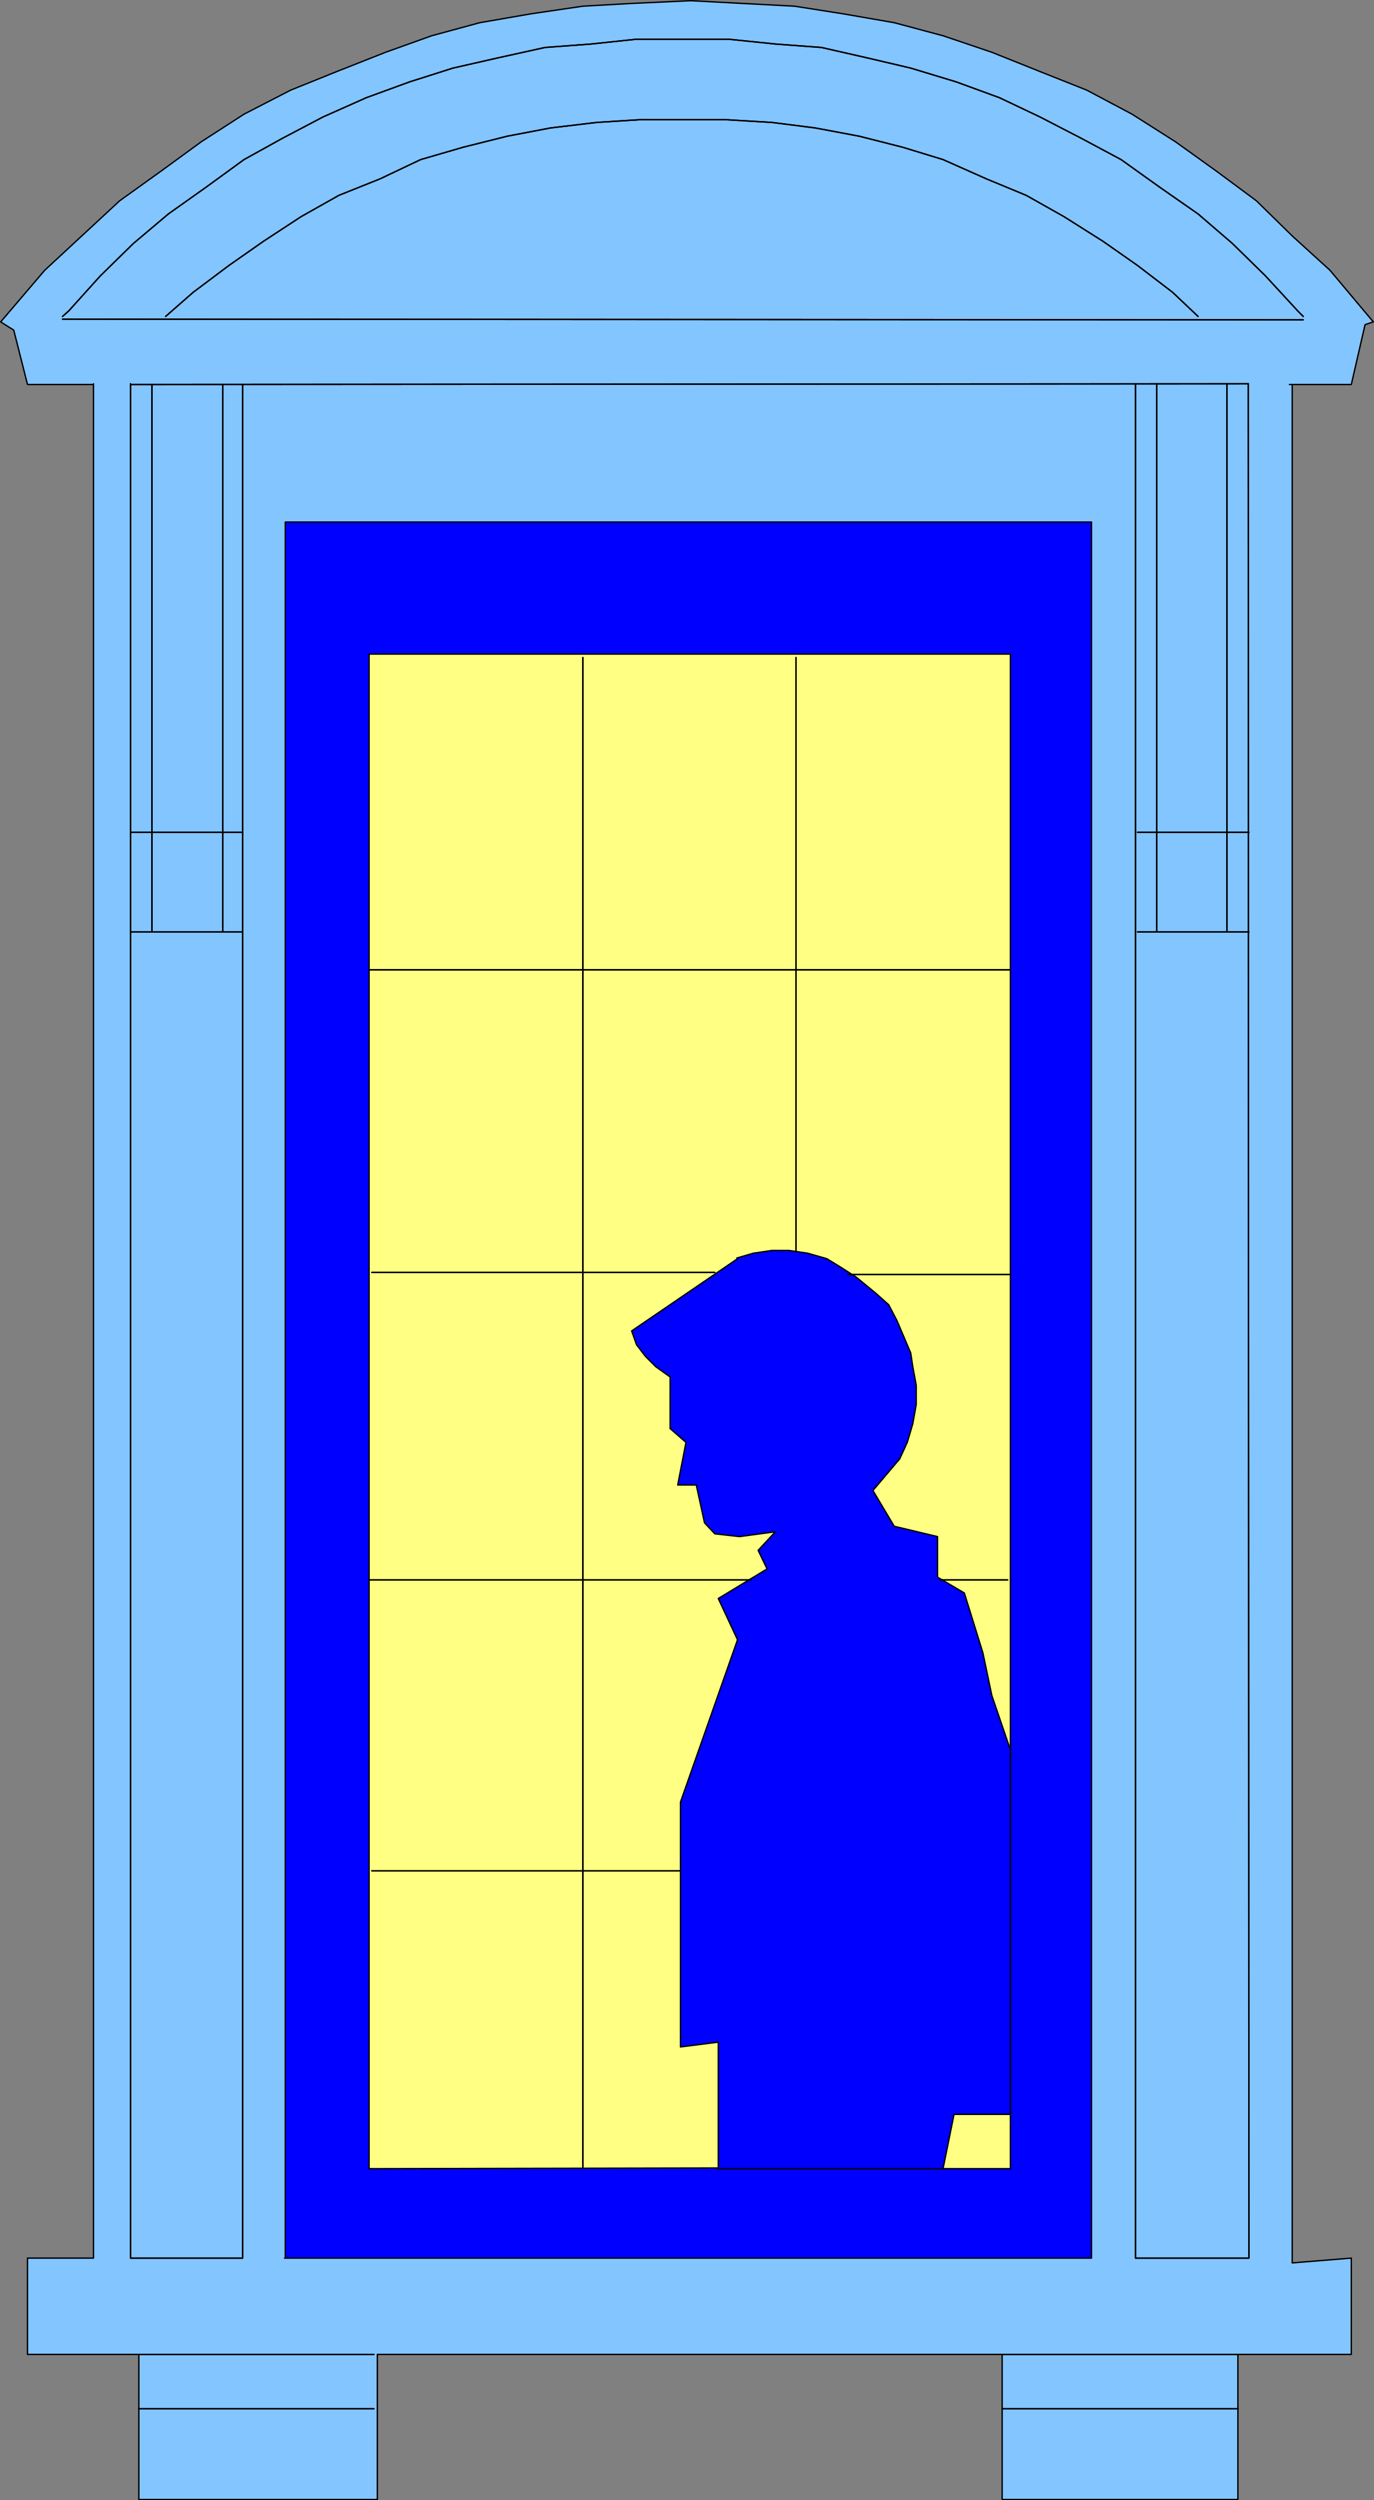 <?xml version="1.0" encoding="UTF-8" standalone="no"?>
<svg
   version="1.0"
   width="85.459mm"
   height="155.412mm"
   id="svg60"
   sodipodi:docname="Window Silhouette.wmf"
   xmlns:inkscape="http://www.inkscape.org/namespaces/inkscape"
   xmlns:sodipodi="http://sodipodi.sourceforge.net/DTD/sodipodi-0.dtd"
   xmlns="http://www.w3.org/2000/svg"
   xmlns:svg="http://www.w3.org/2000/svg">
  <rect width="100%" height="100%" fill="#808080" stroke="none"/>
  <sodipodi:namedview
     id="namedview60"
     pagecolor="#ffffff"
     bordercolor="#000000"
     borderopacity="0.25"
     inkscape:showpageshadow="2"
     inkscape:pageopacity="0.0"
     inkscape:pagecheckerboard="0"
     inkscape:deskcolor="#d1d1d1"
     inkscape:document-units="mm" />
  <defs
     id="defs1">
    <pattern
       id="WMFhbasepattern"
       patternUnits="userSpaceOnUse"
       width="6"
       height="6"
       x="0"
       y="0" />
  </defs>
  <path
     style="fill:#83c5ff;fill-opacity:1;fill-rule:evenodd;stroke:none"
     d="M 21.975,90.168 V 530.504 H 6.463 v 22.623 H 32.639 V 587.222 H 88.706 V 553.126 H 235.58 v 34.096 h 55.421 v -34.096 h 26.66 v -22.623 l -13.896,1.131 V 90.329 h -0.646 14.542 l 3.232,-14.058 1.939,-0.646 -10.179,-12.119 -8.887,-8.08 -8.402,-8.241 -9.372,-6.948 -9.695,-6.948 -10.179,-6.464 -10.664,-5.656 -10.987,-4.363 L 233.157,12.281 221.685,8.403 210.213,5.332 198.094,3.232 186.784,1.454 174.504,0.808 162.386,0.162 148.49,0.808 137.018,1.454 124.9,3.232 112.781,5.332 101.471,8.403 90.645,12.281 l -11.472,4.525 -10.826,4.363 -10.987,5.656 -10.018,6.464 -9.533,6.948 -9.695,6.948 -8.887,8.241 -8.725,8.08 -10.341,12.119 3.07,1.939 3.232,12.766 H 21.975 v 0 z"
     id="path1" />
  <path
     style="fill:none;stroke:#000000;stroke-width:0.323px;stroke-linecap:round;stroke-linejoin:round;stroke-miterlimit:4;stroke-dasharray:none;stroke-opacity:1"
     d="M 21.975,90.168 V 530.504 H 6.463 v 22.623 H 32.639 V 587.222 H 88.706 V 553.126 H 235.58 v 34.096 h 55.421 v -34.096 h 26.66 v -22.623 l -13.896,1.131 V 90.329 h -0.646 14.542 l 3.232,-14.058 1.939,-0.646 -10.179,-12.119 -8.887,-8.08 -8.402,-8.241 -9.372,-6.948 -9.695,-6.948 -10.179,-6.464 -10.664,-5.656 -10.987,-4.363 L 233.157,12.281 221.685,8.403 210.213,5.332 198.094,3.232 186.784,1.454 174.504,0.808 162.386,0.162 148.49,0.808 137.018,1.454 124.9,3.232 112.781,5.332 101.471,8.403 90.645,12.281 l -11.472,4.525 -10.826,4.363 -10.987,5.656 -10.018,6.464 -9.533,6.948 -9.695,6.948 -8.887,8.241 -8.725,8.08 -10.341,12.119 3.07,1.939 3.232,12.766 H 21.975 v 0"
     id="path2" />
  <path
     style="fill:none;stroke:#000000;stroke-width:0.323px;stroke-linecap:round;stroke-linejoin:round;stroke-miterlimit:4;stroke-dasharray:none;stroke-opacity:1"
     d="m 306.352,74.332 -1.293,-1.293 -7.594,-8.241 -7.756,-7.595 -8.079,-6.948 -9.048,-6.302 -9.048,-6.464 -9.372,-5.009 -9.695,-5.009 -9.533,-4.525 L 224.755,19.229 214.091,15.998 203.75,13.574 193.086,11.15 182.26,10.342 171.273,9.211 h -21.651 l -10.664,1.131 -10.826,0.808 -10.987,2.424 -10.664,2.424 -10.179,3.232 -10.179,3.717 -10.179,4.525 -9.533,5.009 -9.048,5.009 -8.887,6.464 -8.887,6.302 -8.24,6.948 -7.756,7.595 -7.433,8.241 -1.454,1.293"
     id="path3" />
  <path
     style="fill:none;stroke:#000000;stroke-width:0.323px;stroke-linecap:round;stroke-linejoin:round;stroke-miterlimit:4;stroke-dasharray:none;stroke-opacity:1"
     d="m 306.352,74.332 -1.293,-1.293 -7.594,-8.241 -7.756,-7.595 -8.079,-6.948 -9.048,-6.302 -9.048,-6.464 -9.372,-5.009 -9.695,-5.009 -9.533,-4.525 L 224.755,19.229 214.091,15.998 203.75,13.574 193.086,11.15 182.26,10.342 171.273,9.211 h -21.651 l -10.664,1.131 -10.826,0.808 -10.987,2.424 -10.664,2.424 -10.179,3.232 -10.179,3.717 -10.179,4.525 -9.533,5.009 -9.048,5.009 -8.887,6.464 -8.887,6.302 -8.24,6.948 -7.756,7.595 -7.433,8.241 -1.454,1.293"
     id="path4" />
  <path
     style="fill:none;stroke:#000000;stroke-width:0.323px;stroke-linecap:round;stroke-linejoin:round;stroke-miterlimit:4;stroke-dasharray:none;stroke-opacity:1"
     d="m 281.63,74.332 -5.978,-5.656 -8.24,-6.302 -8.079,-5.656 -9.21,-5.817 -8.887,-5.009 -9.372,-3.878 -10.179,-4.525 -9.533,-2.909 -10.179,-2.585 -10.341,-1.939 -10.179,-1.293 -10.826,-0.646 h -20.197 l -10.179,0.646 -10.826,1.293 -10.179,1.939 -10.341,2.585 -10.018,2.909 -9.533,4.525 -9.695,3.878 -8.887,5.009 -8.887,5.817 -8.079,5.656 -8.402,6.302 -6.463,5.656"
     id="path5" />
  <path
     style="fill:none;stroke:#000000;stroke-width:0.323px;stroke-linecap:round;stroke-linejoin:round;stroke-miterlimit:4;stroke-dasharray:none;stroke-opacity:1"
     d="m 281.63,74.332 -5.978,-5.656 -8.24,-6.302 -8.079,-5.656 -9.21,-5.817 -8.887,-5.009 -9.372,-3.878 -10.179,-4.525 -9.533,-2.909 -10.179,-2.585 -10.341,-1.939 -10.179,-1.293 -10.826,-0.646 h -20.197 l -10.179,0.646 -10.826,1.293 -10.179,1.939 -10.341,2.585 -10.018,2.909 -9.533,4.525 -9.695,3.878 -8.887,5.009 -8.887,5.817 -8.079,5.656 -8.402,6.302 -6.463,5.656"
     id="path6" />
  <path
     style="fill:none;stroke:#000000;stroke-width:0.323px;stroke-linecap:round;stroke-linejoin:round;stroke-miterlimit:4;stroke-dasharray:none;stroke-opacity:1"
     d="M 14.704,74.978 306.352,75.14"
     id="path7" />
  <path
     style="fill:none;stroke:#000000;stroke-width:0.323px;stroke-linecap:round;stroke-linejoin:round;stroke-miterlimit:4;stroke-dasharray:none;stroke-opacity:1"
     d="M 14.704,74.978 306.352,75.14"
     id="path8" />
  <path
     style="fill:none;stroke:#000000;stroke-width:0.323px;stroke-linecap:round;stroke-linejoin:round;stroke-miterlimit:4;stroke-dasharray:none;stroke-opacity:1"
     d="M 30.7,90.168 V 530.504 H 57.037 V 90.329"
     id="path9" />
  <path
     style="fill:none;stroke:#000000;stroke-width:0.323px;stroke-linecap:round;stroke-linejoin:round;stroke-miterlimit:4;stroke-dasharray:none;stroke-opacity:1"
     d="M 30.7,90.168 V 530.504 H 57.037 V 90.329"
     id="path10" />
  <path
     style="fill:none;stroke:#000000;stroke-width:0.323px;stroke-linecap:round;stroke-linejoin:round;stroke-miterlimit:4;stroke-dasharray:none;stroke-opacity:1"
     d="m 293.425,90.168 0.162,440.336 H 266.927 V 90.329"
     id="path11" />
  <path
     style="fill:none;stroke:#000000;stroke-width:0.323px;stroke-linecap:round;stroke-linejoin:round;stroke-miterlimit:4;stroke-dasharray:none;stroke-opacity:1"
     d="m 293.425,90.168 0.162,440.336 H 266.927 V 90.329"
     id="path12" />
  <path
     style="fill:none;stroke:#000000;stroke-width:0.323px;stroke-linecap:round;stroke-linejoin:round;stroke-miterlimit:4;stroke-dasharray:none;stroke-opacity:1"
     d="M 293.425,90.168 30.7,90.329"
     id="path13" />
  <path
     style="fill:none;stroke:#000000;stroke-width:0.323px;stroke-linecap:round;stroke-linejoin:round;stroke-miterlimit:4;stroke-dasharray:none;stroke-opacity:1"
     d="M 293.425,90.168 30.7,90.329"
     id="path14" />
  <path
     style="fill:none;stroke:#000000;stroke-width:0.323px;stroke-linecap:round;stroke-linejoin:round;stroke-miterlimit:4;stroke-dasharray:none;stroke-opacity:1"
     d="M 30.7,218.956 H 57.037"
     id="path15" />
  <path
     style="fill:none;stroke:#000000;stroke-width:0.323px;stroke-linecap:round;stroke-linejoin:round;stroke-miterlimit:4;stroke-dasharray:none;stroke-opacity:1"
     d="M 30.7,218.956 H 57.037"
     id="path16" />
  <path
     style="fill:none;stroke:#000000;stroke-width:0.323px;stroke-linecap:round;stroke-linejoin:round;stroke-miterlimit:4;stroke-dasharray:none;stroke-opacity:1"
     d="m 267.411,218.956 h 26.176"
     id="path17" />
  <path
     style="fill:none;stroke:#000000;stroke-width:0.323px;stroke-linecap:round;stroke-linejoin:round;stroke-miterlimit:4;stroke-dasharray:none;stroke-opacity:1"
     d="m 267.411,218.956 h 26.176"
     id="path18" />
  <path
     style="fill:none;stroke:#000000;stroke-width:0.323px;stroke-linecap:round;stroke-linejoin:round;stroke-miterlimit:4;stroke-dasharray:none;stroke-opacity:1"
     d="m 267.411,195.525 h 26.176"
     id="path19" />
  <path
     style="fill:none;stroke:#000000;stroke-width:0.323px;stroke-linecap:round;stroke-linejoin:round;stroke-miterlimit:4;stroke-dasharray:none;stroke-opacity:1"
     d="m 267.411,195.525 h 26.176"
     id="path20" />
  <path
     style="fill:none;stroke:#000000;stroke-width:0.323px;stroke-linecap:round;stroke-linejoin:round;stroke-miterlimit:4;stroke-dasharray:none;stroke-opacity:1"
     d="M 30.7,195.525 H 57.037"
     id="path21" />
  <path
     style="fill:none;stroke:#000000;stroke-width:0.323px;stroke-linecap:round;stroke-linejoin:round;stroke-miterlimit:4;stroke-dasharray:none;stroke-opacity:1"
     d="M 30.7,195.525 H 57.037"
     id="path22" />
  <path
     style="fill:none;stroke:#000000;stroke-width:0.323px;stroke-linecap:round;stroke-linejoin:round;stroke-miterlimit:4;stroke-dasharray:none;stroke-opacity:1"
     d="M 35.709,218.956 V 90.329"
     id="path23" />
  <path
     style="fill:none;stroke:#000000;stroke-width:0.323px;stroke-linecap:round;stroke-linejoin:round;stroke-miterlimit:4;stroke-dasharray:none;stroke-opacity:1"
     d="M 35.709,218.956 V 90.329"
     id="path24" />
  <path
     style="fill:none;stroke:#000000;stroke-width:0.323px;stroke-linecap:round;stroke-linejoin:round;stroke-miterlimit:4;stroke-dasharray:none;stroke-opacity:1"
     d="M 52.351,218.956 V 90.329"
     id="path25" />
  <path
     style="fill:none;stroke:#000000;stroke-width:0.323px;stroke-linecap:round;stroke-linejoin:round;stroke-miterlimit:4;stroke-dasharray:none;stroke-opacity:1"
     d="M 52.351,218.956 V 90.329"
     id="path26" />
  <path
     style="fill:none;stroke:#000000;stroke-width:0.323px;stroke-linecap:round;stroke-linejoin:round;stroke-miterlimit:4;stroke-dasharray:none;stroke-opacity:1"
     d="M 271.935,218.956 V 90.329"
     id="path27" />
  <path
     style="fill:none;stroke:#000000;stroke-width:0.323px;stroke-linecap:round;stroke-linejoin:round;stroke-miterlimit:4;stroke-dasharray:none;stroke-opacity:1"
     d="M 271.935,218.956 V 90.329"
     id="path28" />
  <path
     style="fill:none;stroke:#000000;stroke-width:0.323px;stroke-linecap:round;stroke-linejoin:round;stroke-miterlimit:4;stroke-dasharray:none;stroke-opacity:1"
     d="M 288.416,218.956 V 90.329"
     id="path29" />
  <path
     style="fill:none;stroke:#000000;stroke-width:0.323px;stroke-linecap:round;stroke-linejoin:round;stroke-miterlimit:4;stroke-dasharray:none;stroke-opacity:1"
     d="M 288.416,218.956 V 90.329"
     id="path30" />
  <path
     style="fill:none;stroke:#000000;stroke-width:0.323px;stroke-linecap:round;stroke-linejoin:round;stroke-miterlimit:4;stroke-dasharray:none;stroke-opacity:1"
     d="m 291.002,553.126 h -55.421"
     id="path31" />
  <path
     style="fill:none;stroke:#000000;stroke-width:0.323px;stroke-linecap:round;stroke-linejoin:round;stroke-miterlimit:4;stroke-dasharray:none;stroke-opacity:1"
     d="m 291.002,553.126 h -55.421"
     id="path32" />
  <path
     style="fill:none;stroke:#000000;stroke-width:0.323px;stroke-linecap:round;stroke-linejoin:round;stroke-miterlimit:4;stroke-dasharray:none;stroke-opacity:1"
     d="M 87.898,553.126 H 32.639"
     id="path33" />
  <path
     style="fill:none;stroke:#000000;stroke-width:0.323px;stroke-linecap:round;stroke-linejoin:round;stroke-miterlimit:4;stroke-dasharray:none;stroke-opacity:1"
     d="M 87.898,553.126 H 32.639"
     id="path34" />
  <path
     style="fill:none;stroke:#000000;stroke-width:0.323px;stroke-linecap:round;stroke-linejoin:round;stroke-miterlimit:4;stroke-dasharray:none;stroke-opacity:1"
     d="m 291.002,565.892 h -55.421"
     id="path35" />
  <path
     style="fill:none;stroke:#000000;stroke-width:0.323px;stroke-linecap:round;stroke-linejoin:round;stroke-miterlimit:4;stroke-dasharray:none;stroke-opacity:1"
     d="m 291.002,565.892 h -55.421"
     id="path36" />
  <path
     style="fill:none;stroke:#000000;stroke-width:0.323px;stroke-linecap:round;stroke-linejoin:round;stroke-miterlimit:4;stroke-dasharray:none;stroke-opacity:1"
     d="M 87.898,565.892 H 32.639"
     id="path37" />
  <path
     style="fill:none;stroke:#000000;stroke-width:0.323px;stroke-linecap:round;stroke-linejoin:round;stroke-miterlimit:4;stroke-dasharray:none;stroke-opacity:1"
     d="M 87.898,565.892 H 32.639"
     id="path38" />
  <path
     style="fill:#0000ff;fill-opacity:1;fill-rule:evenodd;stroke:none"
     d="M 66.893,530.504 H 256.586 V 122.648 H 67.055 v 407.856 0 z"
     id="path39" />
  <path
     style="fill:none;stroke:#000000;stroke-width:0.323px;stroke-linecap:round;stroke-linejoin:round;stroke-miterlimit:4;stroke-dasharray:none;stroke-opacity:1"
     d="M 66.893,530.504 H 256.586 V 122.648 H 67.055 v 407.856 0"
     id="path40" />
  <path
     style="fill:#ffff83;fill-opacity:1;fill-rule:evenodd;stroke:none"
     d="m 168.687,509.335 -81.92,0.162 V 153.673 H 237.519 v 355.824 h -68.671 v 0 z"
     id="path41" />
  <path
     style="fill:none;stroke:#000000;stroke-width:0.323px;stroke-linecap:round;stroke-linejoin:round;stroke-miterlimit:4;stroke-dasharray:none;stroke-opacity:1"
     d="m 168.687,509.335 -81.92,0.162 V 153.673 H 237.519 v 355.824 h -68.671 v 0"
     id="path42" />
  <path
     style="fill:#0000ff;fill-opacity:1;fill-rule:evenodd;stroke:none"
     d="m 173.211,295.55 3.878,-1.131 4.363,-0.646 h 4.039 l 4.363,0.646 4.524,1.293 2.908,1.778 4.039,2.585 4.524,3.717 3.07,2.747 1.939,3.717 3.232,7.595 0.485,3.232 0.808,4.363 v 4.525 l -0.808,4.525 -1.293,4.363 -1.777,3.878 -6.302,7.433 5.009,8.403 10.179,2.424 v 9.534 l 6.302,3.717 4.363,14.058 2.101,10.019 4.363,12.766 v 85.643 h -13.249 l -2.585,12.766 h -52.836 v -29.733 l -8.887,1.131 v -57.526 l 13.411,-38.136 -4.524,-9.695 11.472,-6.948 -2.101,-4.363 4.039,-4.363 -8.402,1.131 -5.817,-0.646 -2.424,-2.585 -1.939,-8.888 h -4.363 l 1.939,-10.019 -3.716,-3.232 V 323.505 l -3.393,-2.424 -2.424,-2.424 -2.101,-2.747 -1.131,-3.232 24.883,-16.967 v 0 z"
     id="path43" />
  <path
     style="fill:none;stroke:#000000;stroke-width:0.323px;stroke-linecap:round;stroke-linejoin:round;stroke-miterlimit:4;stroke-dasharray:none;stroke-opacity:1"
     d="m 173.211,295.55 3.878,-1.131 4.363,-0.646 h 4.039 l 4.363,0.646 4.524,1.293 2.908,1.778 4.039,2.585 4.524,3.717 3.07,2.747 1.939,3.717 3.232,7.595 0.485,3.232 0.808,4.363 v 4.525 l -0.808,4.525 -1.293,4.363 -1.777,3.878 -6.302,7.433 5.009,8.403 10.179,2.424 v 9.534 l 6.302,3.717 4.363,14.058 2.101,10.019 4.363,12.766 v 85.643 h -13.249 l -2.585,12.766 h -52.836 v -29.733 l -8.887,1.131 v -57.526 l 13.411,-38.136 -4.524,-9.695 11.472,-6.948 -2.101,-4.363 4.039,-4.363 -8.402,1.131 -5.817,-0.646 -2.424,-2.585 -1.939,-8.888 h -4.363 l 1.939,-10.019 -3.716,-3.232 V 323.505 l -3.393,-2.424 -2.424,-2.424 -2.101,-2.747 -1.131,-3.232 24.883,-16.967 v 0"
     id="path44" />
  <path
     style="fill:none;stroke:#000000;stroke-width:0.323px;stroke-linecap:round;stroke-linejoin:round;stroke-miterlimit:4;stroke-dasharray:none;stroke-opacity:1"
     d="M 237.519,227.843 H 86.767"
     id="path45" />
  <path
     style="fill:none;stroke:#000000;stroke-width:0.323px;stroke-linecap:round;stroke-linejoin:round;stroke-miterlimit:4;stroke-dasharray:none;stroke-opacity:1"
     d="M 237.519,227.843 H 86.767"
     id="path46" />
  <path
     style="fill:none;stroke:#000000;stroke-width:0.323px;stroke-linecap:round;stroke-linejoin:round;stroke-miterlimit:4;stroke-dasharray:none;stroke-opacity:1"
     d="m 87.414,298.944 h 80.627"
     id="path47" />
  <path
     style="fill:none;stroke:#000000;stroke-width:0.323px;stroke-linecap:round;stroke-linejoin:round;stroke-miterlimit:4;stroke-dasharray:none;stroke-opacity:1"
     d="m 87.414,298.944 h 80.627"
     id="path48" />
  <path
     style="fill:none;stroke:#000000;stroke-width:0.323px;stroke-linecap:round;stroke-linejoin:round;stroke-miterlimit:4;stroke-dasharray:none;stroke-opacity:1"
     d="m 199.387,299.428 h 38.132"
     id="path49" />
  <path
     style="fill:none;stroke:#000000;stroke-width:0.323px;stroke-linecap:round;stroke-linejoin:round;stroke-miterlimit:4;stroke-dasharray:none;stroke-opacity:1"
     d="m 199.387,299.428 h 38.132"
     id="path50" />
  <path
     style="fill:none;stroke:#000000;stroke-width:0.323px;stroke-linecap:round;stroke-linejoin:round;stroke-miterlimit:4;stroke-dasharray:none;stroke-opacity:1"
     d="M 86.606,371.175 H 176.605"
     id="path51" />
  <path
     style="fill:none;stroke:#000000;stroke-width:0.323px;stroke-linecap:round;stroke-linejoin:round;stroke-miterlimit:4;stroke-dasharray:none;stroke-opacity:1"
     d="M 86.606,371.175 H 176.605"
     id="path52" />
  <path
     style="fill:none;stroke:#000000;stroke-width:0.323px;stroke-linecap:round;stroke-linejoin:round;stroke-miterlimit:4;stroke-dasharray:none;stroke-opacity:1"
     d="M 221.038,371.175 H 236.873"
     id="path53" />
  <path
     style="fill:none;stroke:#000000;stroke-width:0.323px;stroke-linecap:round;stroke-linejoin:round;stroke-miterlimit:4;stroke-dasharray:none;stroke-opacity:1"
     d="M 221.038,371.175 H 236.873"
     id="path54" />
  <path
     style="fill:none;stroke:#000000;stroke-width:0.323px;stroke-linecap:round;stroke-linejoin:round;stroke-miterlimit:4;stroke-dasharray:none;stroke-opacity:1"
     d="m 87.414,439.528 h 72.548"
     id="path55" />
  <path
     style="fill:none;stroke:#000000;stroke-width:0.323px;stroke-linecap:round;stroke-linejoin:round;stroke-miterlimit:4;stroke-dasharray:none;stroke-opacity:1"
     d="m 87.414,439.528 h 72.548"
     id="path56" />
  <path
     style="fill:none;stroke:#000000;stroke-width:0.323px;stroke-linecap:round;stroke-linejoin:round;stroke-miterlimit:4;stroke-dasharray:none;stroke-opacity:1"
     d="M 137.018,509.335 V 154.481"
     id="path57" />
  <path
     style="fill:none;stroke:#000000;stroke-width:0.323px;stroke-linecap:round;stroke-linejoin:round;stroke-miterlimit:4;stroke-dasharray:none;stroke-opacity:1"
     d="M 137.018,509.335 V 154.481"
     id="path58" />
  <path
     style="fill:none;stroke:#000000;stroke-width:0.323px;stroke-linecap:round;stroke-linejoin:round;stroke-miterlimit:4;stroke-dasharray:none;stroke-opacity:1"
     d="M 187.107,293.773 V 154.481"
     id="path59" />
  <path
     style="fill:none;stroke:#000000;stroke-width:0.323px;stroke-linecap:round;stroke-linejoin:round;stroke-miterlimit:4;stroke-dasharray:none;stroke-opacity:1"
     d="M 187.107,293.773 V 154.481"
     id="path60" />
</svg>
